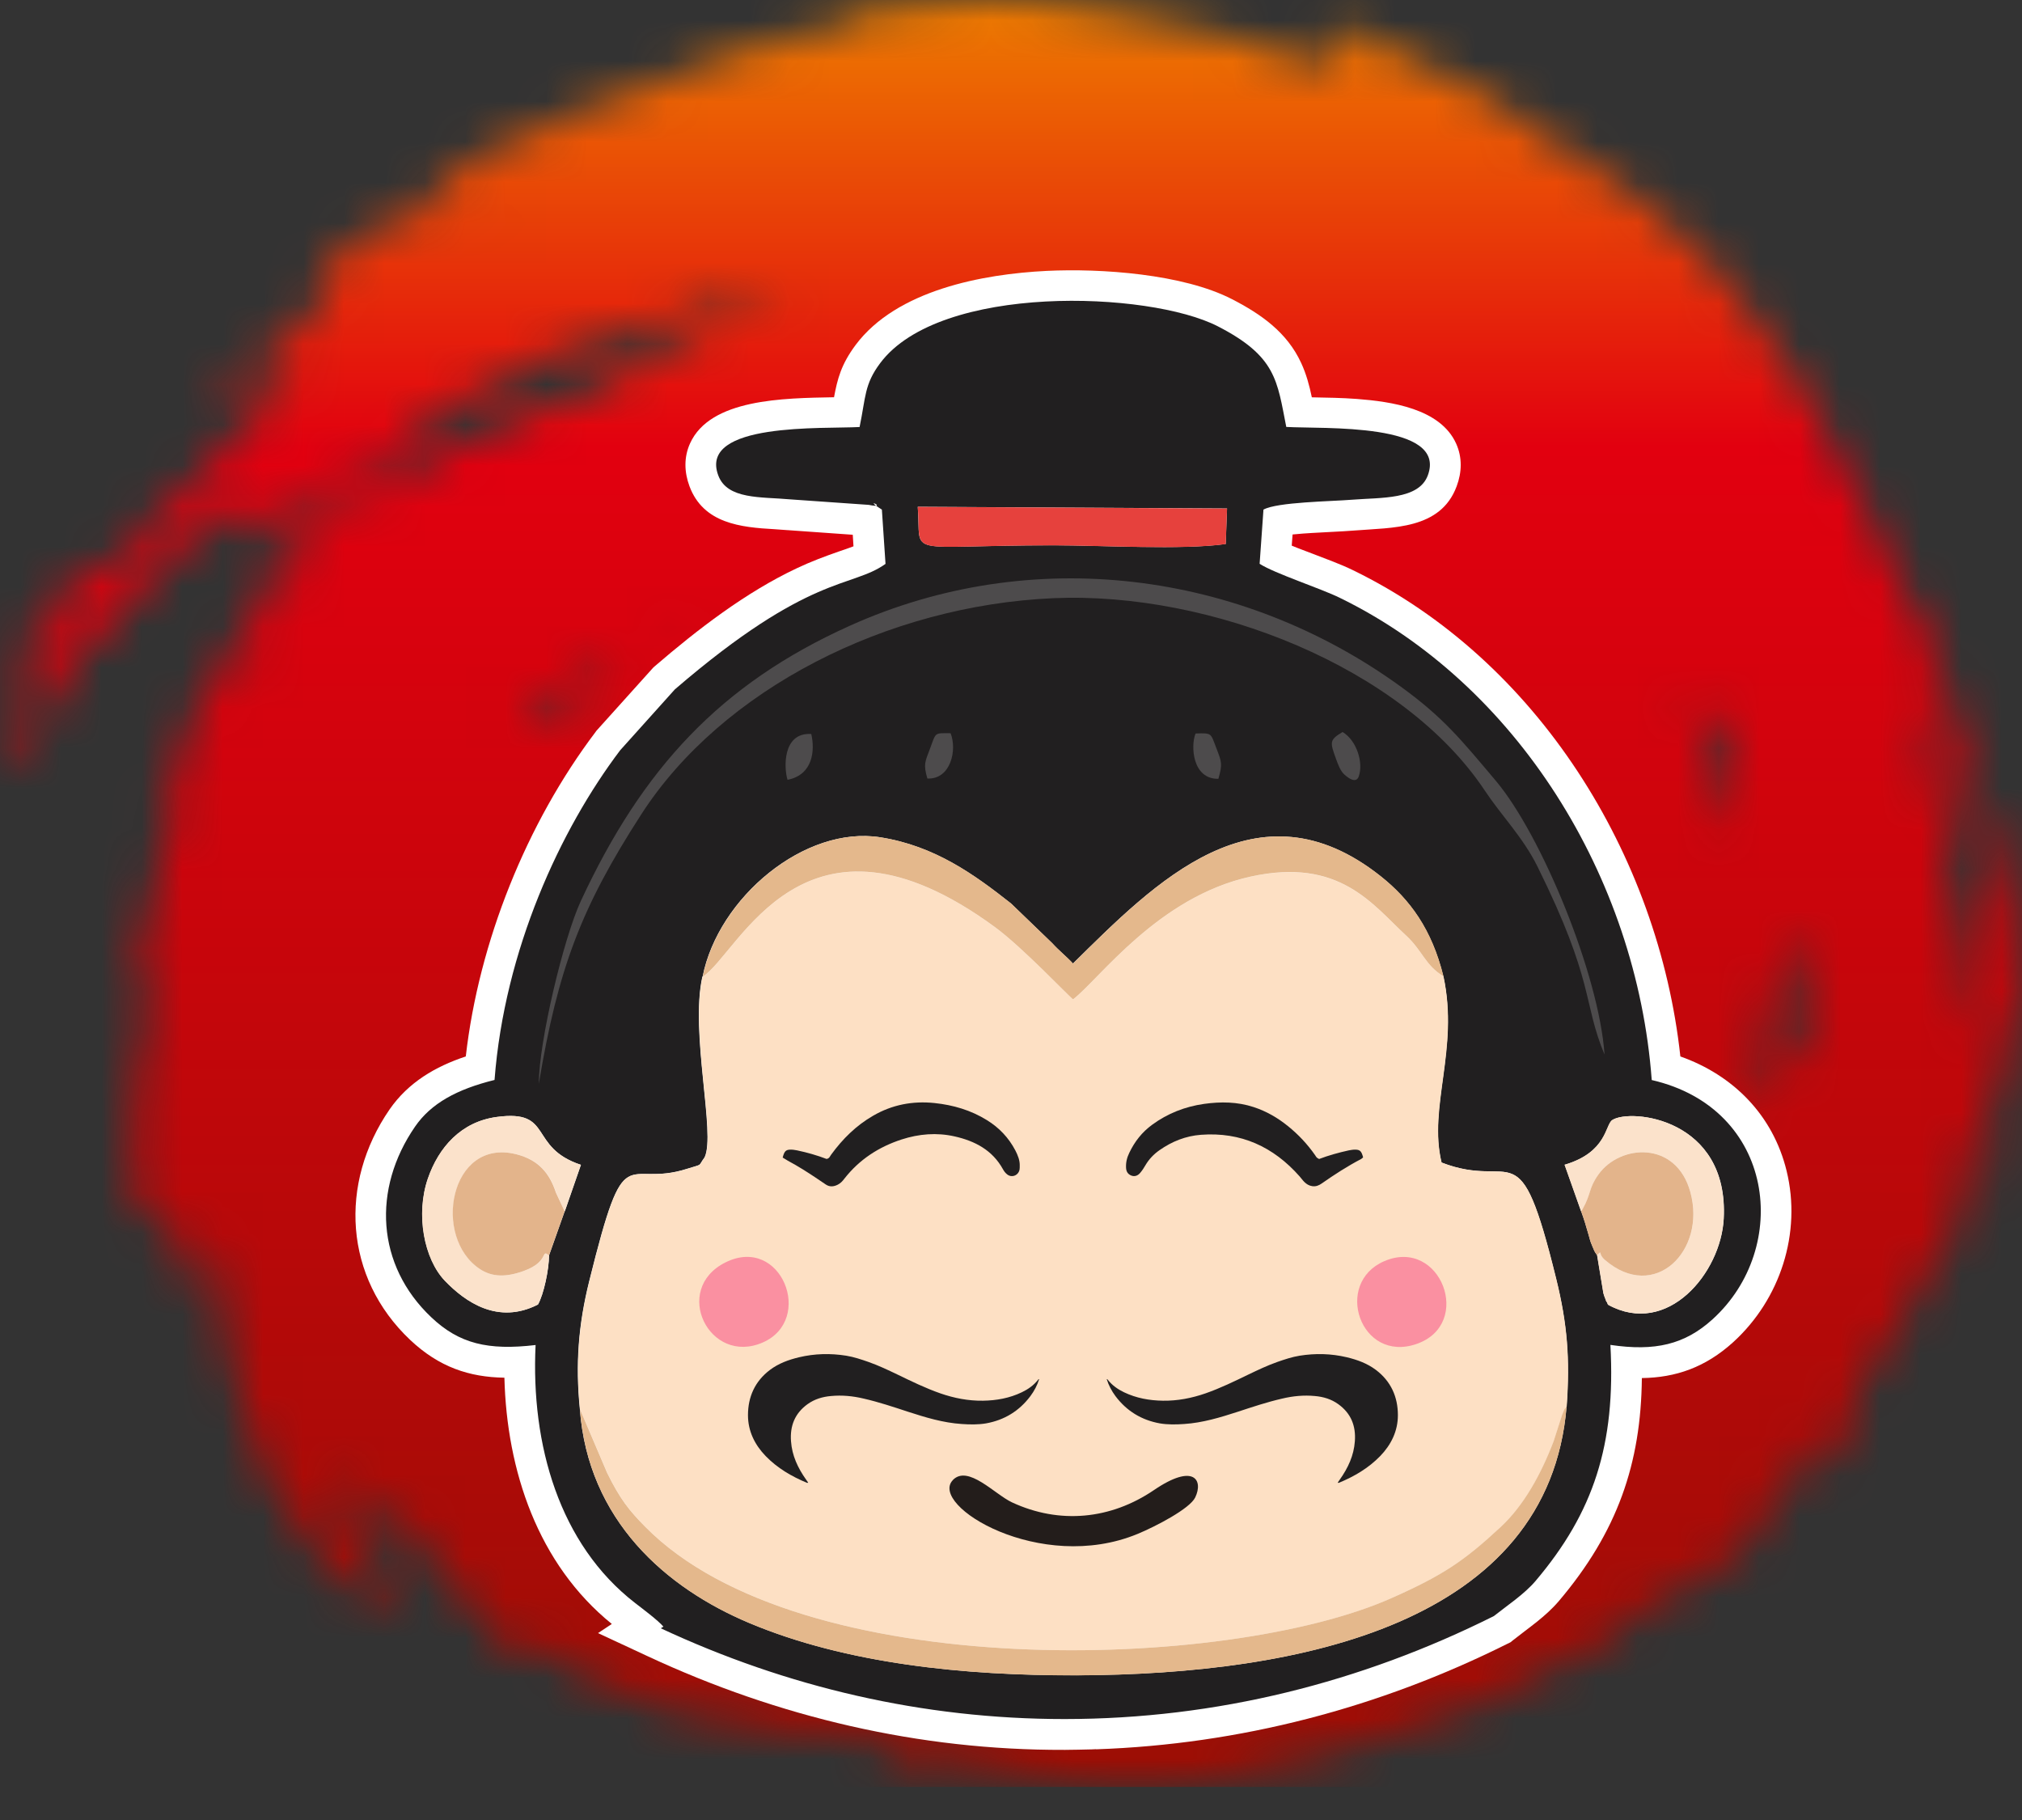 <svg width="50" height="45" viewBox="0 0 50 45" fill="none" xmlns="http://www.w3.org/2000/svg">
<rect x="0" y="0" width="50" height="45" fill="#333333" stroke="none"/>
<mask id="mask0_492_3581" style="mask-type:luminance" maskUnits="userSpaceOnUse" x="0" y="0" width="50" height="45">
<path d="M49.988 24.456C49.954 24.321 49.921 24.149 49.875 24.077C49.831 24.001 49.821 23.915 49.84 23.662C49.849 23.532 49.861 23.413 49.865 23.26C49.87 23.053 49.849 22.821 49.837 22.598C49.791 22.465 49.74 22.289 49.7 22.215L49.608 22.191C49.596 22.164 49.538 21.915 49.505 21.757C49.489 21.674 49.471 21.504 49.477 21.492L49.559 21.455L49.591 21.309L49.533 21.107L49.48 20.968C49.408 20.809 49.34 20.712 49.266 20.529C49.115 20.157 48.964 19.755 48.79 19.353C48.695 19.128 48.567 18.84 48.662 18.824C48.604 18.357 48.56 18.006 48.544 17.679C48.481 17.5 48.416 17.319 48.349 17.133C48.277 16.95 48.205 16.762 48.133 16.571C48.161 16.792 48.191 17.012 48.221 17.235C48.244 17.458 48.27 17.686 48.295 17.918C48.307 18.018 48.265 17.997 48.251 18.044C48.233 18.111 48.312 18.485 48.128 18.034L48.068 17.797C48.056 17.716 48.086 17.709 48.063 17.614C47.949 17.105 47.961 16.922 47.833 16.411C47.733 16.028 47.801 15.916 47.764 15.647L47.754 15.589C47.712 15.484 47.671 15.38 47.626 15.275C47.508 14.971 47.392 14.662 47.257 14.355C47.348 14.778 47.404 15.205 47.527 15.735L47.492 15.763C47.45 15.665 47.404 15.561 47.371 15.473C47.283 15.233 47.199 14.992 47.104 14.752C47.004 14.513 46.909 14.274 46.809 14.037L46.66 13.68L46.5 13.326C46.391 13.092 46.284 12.857 46.177 12.625C45.727 11.701 45.26 10.802 44.779 9.968C44.635 9.724 44.486 9.46 44.31 9.199C44.133 8.939 43.952 8.675 43.771 8.41C43.388 7.892 43.009 7.379 42.673 6.94C42.589 6.828 42.431 6.64 42.299 6.51C42.045 6.278 41.795 6.046 41.544 5.813C41.286 5.586 41.026 5.358 40.777 5.11L40.473 4.889C40.441 4.982 39.918 4.541 39.814 4.441C39.351 4.004 39.015 3.816 38.803 3.76C38.634 3.721 38.48 3.623 38.22 3.417C37.826 3.091 37.445 2.815 36.973 2.497C36.762 2.367 36.469 2.188 36.023 1.988C35.745 1.874 35.417 1.73 35.108 1.579C34.797 1.433 34.5 1.291 34.291 1.15C34.235 1.115 34.14 1.064 34.028 1.013C33.914 0.964 33.789 0.911 33.673 0.869C33.527 0.811 33.185 0.715 33.183 0.725C33.143 0.852 32.324 0.729 33.197 1.164C33.45 1.296 33.541 1.417 33.041 1.282C32.391 1.117 32.489 1.245 32.758 1.361C33.248 1.598 33.178 1.654 33.153 1.726C33.13 1.786 32.948 1.716 32.568 1.572C31.917 1.324 31.251 1.089 30.468 0.929C30.266 0.89 30.022 0.841 29.86 0.797C28.591 0.448 27.147 0.239 25.939 0.084C25.528 0.021 25.145 0.009 24.766 0C24.388 -0.002 24.016 0.026 23.624 0.063C23.482 0.081 23.252 0.091 23.092 0.093C22.764 0.095 22.465 0.13 22.17 0.179C21.875 0.223 21.582 0.267 21.273 0.307L21.185 0.335C21.545 0.4 20.611 0.588 20.6 0.688C20.593 0.732 20.553 0.769 20.221 0.776C20.028 0.783 19.817 0.764 19.497 0.862C19.362 0.906 19.413 0.945 19.397 0.985C19.385 1.008 19.401 1.027 19.513 1.017C19.654 1.017 19.682 1.041 19.689 1.062L19.62 1.078L19.501 1.108L19.42 1.066L19.513 1.017C19.304 1.059 19.118 1.087 19.113 1.078C19.092 1.029 18.881 1.062 18.63 1.134C18.509 1.168 18.505 1.231 18.428 1.25C18.238 1.298 18.038 1.324 17.834 1.37L17.62 1.466L17.629 1.575L17.455 1.686L17.344 1.658L17.216 1.635C17.116 1.675 16.986 1.721 16.923 1.756C16.835 1.805 16.823 1.837 16.726 1.888C16.547 1.981 16.366 2.086 15.999 2.139C15.908 2.151 15.553 2.292 15.462 2.311C15.07 2.385 14.817 2.497 14.568 2.655C14.383 2.769 14.164 2.873 13.897 2.931C13.451 3.033 13.344 3.235 12.963 3.358C12.668 3.461 12.373 3.572 12.076 3.681L11.979 3.767L11.828 3.89C10.999 4.195 11.27 4.183 11.212 4.285C11.147 4.394 10.95 4.58 10.866 4.705C10.803 4.803 10.708 4.891 10.325 5.091L10.121 5.226C10.137 5.293 9.94 5.497 10.448 5.242L10.49 5.223C10.588 5.151 10.646 5.128 10.643 5.13L10.541 5.219L10.469 5.244C10.334 5.407 10.053 5.569 9.953 5.581C9.812 5.597 9.877 5.477 9.816 5.439C9.786 5.421 9.696 5.435 9.587 5.467C9.524 5.484 9.319 5.558 9.28 5.648C9.245 5.72 9.194 5.785 8.943 5.927C8.853 5.978 8.804 5.964 8.753 5.967L8.72 5.936C8.648 5.957 8.544 5.999 8.455 6.036C8.379 6.111 8.242 6.224 8.235 6.25C8.212 6.364 8.446 6.306 8.128 6.615C7.94 6.791 7.691 7.063 7.787 7.04C7.963 7 8.188 6.903 7.833 7.23C8.442 6.905 8.047 7.295 7.982 7.451C7.94 7.553 7.877 7.634 7.747 7.739C7.615 7.845 7.413 7.973 7.099 8.187L7.148 8.229C7.461 8.034 7.371 8.15 7.164 8.333C6.946 8.524 6.672 8.733 6.433 8.946L6.467 8.786L6.451 8.77C6.363 8.821 6.265 8.881 6.17 8.937L6.005 9.125C5.959 9.199 5.943 9.251 5.915 9.313C5.817 9.388 5.678 9.443 5.627 9.557C5.525 9.775 5.473 9.954 5.439 10.119C5.432 10.147 5.603 10.026 5.694 9.975L5.838 9.808C5.987 9.638 6.124 9.441 6.291 9.309C6.591 9.065 6.447 9.264 6.493 9.271C6.572 9.285 6.516 9.415 6.809 9.237C6.567 9.527 6.69 9.506 6.92 9.418C7.111 9.346 6.988 9.578 7.199 9.483C7.436 9.374 7.178 9.613 7.097 9.687C6.93 9.84 6.7 10.012 6.519 10.156C6.233 10.382 6.047 10.528 5.894 10.667C5.745 10.811 5.629 10.944 5.476 11.139C5.336 11.311 5.197 11.471 5.051 11.633C4.902 11.794 4.737 11.947 4.551 12.114L4.375 12.312L4.331 12.442L4.189 12.528C4.087 12.569 3.999 12.607 3.894 12.648L3.773 12.737L3.72 12.855L3.829 12.964L3.743 13.101L3.674 13.159L3.627 13.148C3.539 13.173 3.664 12.911 3.392 13.203C3.286 13.322 3.546 13.194 3.276 13.568L3.32 13.614L3.348 13.779C3.286 13.798 3.225 13.814 3.156 13.84L3.033 13.907C2.814 14.172 2.661 14.351 2.872 14.007C3.149 13.552 2.961 13.68 2.728 13.861C2.231 14.492 2.227 14.523 2.038 14.548V14.553L2.022 14.548C1.95 14.616 1.971 14.574 1.978 14.567L2.097 14.441L2.059 14.509C2.217 14.337 2.313 14.235 2.398 14.137L2.415 13.993C2.136 14.216 2.115 14.088 2.032 14.044L1.95 14.156C1.908 14.258 1.876 14.351 1.841 14.446L1.692 14.513C1.637 14.555 1.544 14.655 1.474 14.732C1.442 14.813 1.381 14.934 1.384 14.969L1.463 15.045L1.411 15.201C1.344 15.275 1.24 15.4 1.212 15.412C1.068 15.463 0.801 15.751 0.775 15.61C0.603 15.881 0.369 16.225 0.564 16.079L0.691 15.939L0.722 16.002C0.659 16.083 0.599 16.158 0.538 16.246C0.471 16.348 0.378 16.499 0.35 16.569C0.318 16.643 0.322 16.708 0.355 16.669C0.622 16.35 0.638 16.457 0.564 16.731C0.506 16.943 0.626 16.84 0.831 16.566C0.912 16.455 1.021 16.299 1.109 16.186H1.156L1.086 16.339C0.907 16.641 0.9 16.685 0.924 16.699C0.959 16.717 1.325 16.204 1.109 16.629C0.882 17.122 0.898 16.794 0.682 17.196C0.715 17.212 0.789 17.168 0.768 17.263C0.722 17.465 1.228 16.68 0.979 17.189C0.701 17.765 0.701 17.456 0.459 17.86C0.403 17.953 0.348 17.904 0.285 17.939L0.169 18.048C0.167 18.092 0.178 18.118 0.16 18.188C0.129 18.287 0.092 18.417 0.053 18.541C-0.035 18.835 -0.033 18.914 0.218 18.427L0.283 18.38C0.25 18.715 0.466 18.559 0.543 18.671L0.629 18.58C0.636 18.529 0.633 18.492 0.654 18.422C0.673 18.352 0.717 18.253 0.752 18.164C0.812 18.095 0.877 18.009 0.928 17.957L1.065 17.853L1.07 17.723L1.054 17.63C1.105 17.579 1.147 17.551 1.205 17.477C1.339 17.31 1.474 17.217 1.62 16.88C1.727 16.652 2.062 16.134 1.855 16.271L1.785 16.223C1.785 16.197 1.841 16.072 1.89 15.99C2.006 15.816 2.027 15.795 2.018 15.881C1.98 16.241 2.071 16.172 2.612 15.554C2.738 15.405 2.956 15.215 2.977 15.175C3.239 14.725 3.316 14.787 3.495 14.592C3.599 14.476 3.701 14.39 3.797 14.276C4.003 14.014 4.201 13.826 4.375 13.661C4.551 13.496 4.716 13.357 4.893 13.217C5.113 13.043 5.35 12.825 5.606 12.616C6.135 12.168 6.133 12.168 5.871 12.586C5.792 12.713 5.71 12.846 5.68 12.929C5.62 13.099 5.518 13.32 5.919 12.999L5.912 12.895C6.003 12.82 6.128 12.706 6.179 12.678C6.314 12.607 6.472 12.521 6.166 12.871C6.205 12.962 6.563 12.672 6.688 12.667C6.728 12.665 6.688 12.739 6.653 12.809C6.646 12.822 6.493 12.966 6.412 13.039C5.998 13.408 5.998 13.412 6.047 13.485C6.08 13.531 6.175 13.489 6.382 13.326C6.509 13.224 6.642 13.12 6.779 12.997C7.111 12.702 6.637 13.217 6.869 13.032C7.143 12.818 7.406 12.632 7.654 12.465C8.256 12.072 9.055 11.429 9.693 11.092C9.738 11.064 9.97 10.953 10.26 10.695C10.42 10.546 10.646 10.382 10.887 10.224C11.008 10.145 11.131 10.066 11.256 9.994C11.382 9.924 11.505 9.861 11.621 9.806C11.83 9.703 12.041 9.601 12.271 9.49C12.499 9.378 12.736 9.239 13.01 9.083C13.177 8.986 13.414 8.886 13.586 8.821C13.83 8.737 14.069 8.654 14.308 8.57C14.547 8.496 14.787 8.424 15.026 8.349C15.249 8.277 15.479 8.224 15.704 8.161C15.929 8.096 16.157 8.041 16.391 7.985C16.473 7.966 16.675 7.894 16.693 7.88C16.877 7.746 17.012 7.743 17.209 7.697C17.383 7.66 17.618 7.576 17.829 7.525C18.029 7.474 18.31 7.413 18.405 7.369C18.654 7.265 18.877 7.195 19.139 7.144C19.246 7.125 19.355 7.105 19.466 7.086C19.246 7.2 19.032 7.309 18.83 7.397C18.456 7.56 17.938 7.838 17.476 8.094C16.747 8.5 16.017 8.916 15.293 9.269L15.119 9.434C15.14 9.534 14.787 9.68 14.559 9.762C14.371 9.834 14.129 9.899 14.088 9.878C14.032 9.852 13.899 9.889 13.753 9.94C13.581 10.003 13.358 10.098 13.221 10.138C13.219 10.182 13.374 10.17 12.905 10.377C12.699 10.463 12.466 10.56 12.316 10.626C12.067 10.721 11.828 10.814 11.591 10.906L11.233 11.046C11.117 11.102 11.001 11.157 10.885 11.211C10.664 11.318 10.45 11.39 10.441 11.527C10.441 11.589 10.36 11.675 10.216 11.784C10.077 11.896 9.877 12.044 9.619 12.207C9.512 12.274 9.391 12.351 9.338 12.37L9.261 12.339C10.142 11.608 9.905 11.589 10.183 11.28C10.293 11.162 10.209 11.118 10.016 11.206C9.417 11.499 8.602 12.137 7.935 12.758C7.854 12.829 7.77 12.906 7.691 12.99C7.615 13.078 7.54 13.166 7.461 13.257C7.308 13.438 7.155 13.626 6.997 13.805C6.839 13.977 6.723 14.17 6.586 14.355C6.451 14.543 6.303 14.734 6.107 14.924C6.098 14.929 5.994 15.124 5.957 15.208C5.857 15.433 6.047 15.126 6.117 15.05C6.349 14.822 6.667 14.492 6.76 14.458C6.825 14.434 6.886 14.402 6.976 14.328L7.136 14.177C7.201 14.116 7.28 14.04 7.373 13.947C7.494 13.823 7.673 13.675 7.708 13.67C7.749 13.668 7.689 13.782 7.636 13.877C7.559 14.016 7.438 14.111 7.338 14.186C7.185 14.295 7.002 14.492 6.93 14.516C6.758 14.578 6.649 14.922 6.565 14.952C6.326 15.031 5.954 15.633 5.803 15.923C5.641 16.223 5.453 16.355 5.36 16.648C5.327 16.764 4.976 17.307 4.809 17.67C4.633 18.016 4.672 17.82 4.623 17.848C4.442 18.257 4.398 18.441 4.463 18.466C4.507 18.485 4.519 18.585 4.521 18.698L4.396 19.044C4.321 18.986 4.085 19.651 4.006 19.75C3.98 19.776 3.899 19.999 3.843 20.131L3.915 20.185C3.957 20.141 4.038 19.955 4.094 19.86C4.375 19.395 4.391 19.699 4.159 20.535C4.129 20.64 4.105 20.742 4.082 20.84C4.064 20.94 4.045 21.042 4.02 21.146C3.978 21.32 3.873 21.576 3.855 21.683C3.792 22.024 3.755 22.312 3.69 22.57C3.632 22.828 3.548 23.053 3.481 23.276C3.423 23.464 3.365 23.669 3.309 23.892C3.253 24.112 3.197 24.368 3.163 24.614C3.214 24.6 3.265 24.681 3.314 24.553C3.42 24.268 3.541 24.275 3.685 23.671C3.746 23.408 3.725 23.683 3.736 23.759C3.75 23.864 3.817 23.75 3.762 24.126C3.715 24.398 3.715 24.762 3.678 24.925C3.536 25.547 3.46 26.121 3.367 26.713C3.351 26.869 3.302 27.001 3.311 27.108C3.346 27.519 3.332 27.74 3.311 27.914C3.297 28.088 3.272 28.216 3.274 28.437C3.274 28.69 3.274 28.924 3.274 29.152C3.286 29.382 3.295 29.607 3.307 29.844L3.355 30.113C3.386 30.204 3.43 30.313 3.444 30.295C3.499 30.206 3.595 30.218 3.597 29.939C3.611 28.992 3.973 30.35 4.189 30.462C4.201 30.469 4.263 30.692 4.303 30.808C4.354 30.963 4.391 31.096 4.417 31.212C4.449 31.328 4.475 31.43 4.493 31.53C4.533 31.727 4.561 31.904 4.628 32.134C4.656 32.087 4.714 32.108 4.707 31.985C4.688 31.367 4.823 31.184 4.856 30.592C4.86 30.494 4.914 30.531 4.956 30.541C5.023 30.559 5.06 30.752 5.192 31.175C5.276 31.423 5.336 31.635 5.383 31.818C5.427 32.002 5.457 32.157 5.483 32.287C5.52 32.513 5.555 32.731 5.59 32.944C5.606 33.054 5.622 33.16 5.641 33.265C5.664 33.37 5.682 33.472 5.706 33.574C5.757 33.818 5.813 34.071 5.871 34.324C5.936 34.577 6.017 34.826 6.091 35.079C6.231 35.59 6.435 36.068 6.588 36.526C6.646 36.721 6.816 37.032 7.236 37.527L7.383 37.729C7.378 37.831 7.65 38.142 7.856 38.419C8.116 38.781 8.479 38.929 8.671 39.22C8.692 39.248 8.922 39.434 9.164 39.594C9.408 39.747 9.652 39.891 9.663 39.879C9.705 39.838 9.884 39.879 9.744 39.728C9.419 39.378 9.633 39.422 9.51 39.22C9.387 39.013 9.47 38.941 9.245 38.623C9.055 38.354 8.978 38.172 8.864 37.949C8.832 37.88 8.795 37.806 8.776 37.75C8.662 37.38 8.555 37.034 8.467 36.674C8.446 36.577 8.502 36.57 8.606 36.635C8.713 36.698 8.881 36.823 9.071 37.011C9.227 37.16 9.394 37.355 9.547 37.504C9.809 37.766 9.582 37.634 9.633 37.729L9.693 37.806L9.882 38.04L10.021 38.093C10.114 38.012 10.188 37.91 10.279 37.826L10.416 37.882L10.469 38.005C10.474 38.096 10.469 38.179 10.467 38.263C10.46 38.377 10.639 38.611 10.855 38.869L11.02 39.067L11.194 39.248C11.307 39.366 11.41 39.48 11.482 39.575L11.839 39.873C11.807 39.984 11.951 40.17 12.192 40.409C12.281 40.497 12.139 40.479 12.181 40.548C12.206 40.588 12.387 40.709 12.497 40.792L12.652 40.813C12.826 40.822 13.056 40.839 13.035 40.734C13.026 40.688 13.402 40.832 13.602 40.95C13.832 41.096 14.032 41.201 14.252 41.329C14.441 41.431 14.615 41.554 14.842 41.633C15.112 41.73 15.342 41.826 15.558 41.916C15.778 42 15.983 42.079 16.201 42.162C16.289 42.195 16.396 42.237 16.512 42.276C16.628 42.309 16.754 42.344 16.872 42.378C17.116 42.443 17.348 42.497 17.49 42.513C17.764 42.534 17.985 42.566 18.184 42.606C18.379 42.648 18.554 42.685 18.73 42.722C19.03 42.782 19.366 42.852 19.694 42.873C20.021 42.899 20.337 42.917 20.593 42.903C20.883 42.887 21.16 42.885 21.431 42.889C21.568 42.954 21.729 43.019 21.903 43.075C22.093 43.136 22.267 43.194 22.439 43.252H22.427C21.626 43.286 21.457 43.333 21.747 43.438C21.838 43.47 21.97 43.486 21.78 43.528C21.684 43.549 21.633 43.6 21.673 43.602C21.926 43.614 22.281 43.635 22.467 43.614C22.894 43.561 23.096 43.533 23.094 43.619C23.192 43.612 23.375 43.595 23.377 43.595L23.431 43.54L23.563 43.572C23.772 43.614 24.002 43.654 24.262 43.688C24.571 43.735 24.996 43.802 25.187 43.86C25.512 43.96 25.962 44.007 26.441 44.062C26.915 44.095 27.421 44.136 27.846 44.151C28.159 44.164 28.489 44.171 28.833 44.139C29.177 44.109 29.546 44.076 29.927 44.007C30.175 43.962 30.433 43.923 30.675 43.876C30.912 43.828 31.146 43.776 31.383 43.728C31.613 43.681 31.866 43.621 32.112 43.565C32.361 43.507 32.607 43.456 32.867 43.382C33.905 43.122 34.929 42.78 35.974 42.395C36.128 42.337 36.283 42.276 36.439 42.216C36.592 42.153 36.743 42.084 36.897 42.018C37.138 41.909 37.47 41.775 37.596 41.686C37.904 41.482 38.183 41.338 38.434 41.212C38.687 41.087 38.924 40.994 39.163 40.913C39.226 40.894 39.298 40.867 39.382 40.822C39.635 40.688 39.971 40.52 40.139 40.404C40.515 40.126 39.851 40.523 39.978 40.393L39.73 40.486L39.737 40.416L40.088 40.191C40.318 40.075 40.508 39.986 40.773 39.761L41.044 39.573C41.291 39.441 41.551 39.308 41.792 39.171C42.034 39.032 42.266 38.902 42.471 38.795C42.663 38.7 42.742 38.628 42.951 38.435C43.395 38.031 43.441 37.866 43.706 37.557C43.95 37.274 44.071 37.104 44.082 37.051C44.092 36.997 43.989 37.067 43.755 37.23C43.441 37.446 43.434 37.415 43.66 37.125C43.78 36.976 43.908 36.818 44.052 36.663C44.196 36.502 44.359 36.345 44.519 36.161C44.816 35.831 45.023 35.608 45.025 35.718C45.03 35.88 45.048 36.022 45.051 36.184L44.972 36.373L44.842 36.428C44.756 36.37 44.688 36.294 44.603 36.236L44.449 36.379L44.387 36.465L44.445 36.528C44.472 36.654 44.619 36.66 44.612 36.825C44.837 36.568 45.048 36.287 45.271 36.015C45.49 35.741 45.699 35.448 45.915 35.163L45.84 35.097C45.84 34.972 45.847 34.821 45.847 34.689C45.847 34.633 45.766 34.656 45.843 34.528C45.973 34.308 46.184 34.001 46.368 33.711C46.484 33.527 46.611 33.351 46.735 33.151C46.858 32.952 46.988 32.74 47.129 32.506C47.373 32.115 47.638 31.521 47.919 31.08L48.096 30.689C48.091 30.564 48.109 30.429 48.314 29.956C48.62 29.196 48.841 28.344 49.064 27.573C49.194 27.169 49.292 26.762 49.387 26.384C49.452 26.123 49.501 26.121 49.452 26.493C49.371 27.136 49.436 27.38 49.222 28.146L49.178 28.397C49.166 28.697 49.052 29.045 48.883 29.424C48.776 29.672 48.625 30.025 48.548 30.225C48.477 30.432 48.393 30.678 48.323 30.882C48.249 31.084 48.193 31.251 48.191 31.309L48.172 31.405C48.4 30.954 48.588 30.504 48.776 30.081C48.864 29.869 48.946 29.654 49.027 29.449C49.108 29.245 49.187 29.047 49.252 28.85C49.31 28.515 49.382 28.19 49.426 27.833C49.459 27.605 49.496 27.359 49.533 27.106C49.561 26.848 49.589 26.586 49.617 26.323C49.656 25.926 49.679 25.566 49.721 25.301C49.761 25.034 49.789 24.853 49.84 24.806L49.972 24.79C49.972 24.79 49.991 24.653 50 24.57L49.986 24.444L49.988 24.456ZM1.565 15.607C1.428 15.814 1.3 16.011 1.295 15.921C1.295 15.89 1.388 15.712 1.486 15.531C1.607 15.41 1.69 15.329 1.771 15.245C1.702 15.366 1.641 15.482 1.562 15.607H1.565ZM8.874 6.691C8.806 6.782 8.678 6.905 8.579 7.012L8.449 7.06L8.511 6.893C8.59 6.831 8.669 6.77 8.748 6.707L8.874 6.689V6.691ZM8.769 6.255C8.723 6.271 8.674 6.287 8.572 6.331C8.655 6.257 8.737 6.185 8.843 6.106C8.887 6.073 8.983 6.027 9.052 5.985C8.957 6.073 8.862 6.164 8.767 6.255H8.769ZM10.253 5.542L10.453 5.365C10.604 5.298 10.674 5.268 10.741 5.237C10.606 5.333 10.471 5.43 10.341 5.53L10.251 5.542H10.253ZM12.009 5.312L11.839 5.379L11.805 5.326L11.853 5.212C11.937 5.198 12.023 5.184 12.051 5.179L12.085 5.256L12.009 5.312ZM12.253 3.879C12.134 3.934 11.962 4.025 11.909 4.041C11.746 4.09 11.63 4.109 11.505 4.134L11.605 4.064C11.846 3.981 12.09 3.897 12.339 3.821L12.255 3.876L12.253 3.879ZM12.743 3.607L12.606 3.635L12.729 3.509C12.917 3.433 12.994 3.405 13.075 3.375C12.961 3.449 12.852 3.528 12.743 3.607ZM6.066 16.692C5.963 16.838 5.847 16.975 5.799 17.003C5.775 17.017 5.871 16.78 5.95 16.638C6.077 16.392 6.268 16.153 6.43 15.911L6.523 15.823C6.577 15.858 6.256 16.418 6.066 16.694V16.692ZM42.182 17.474C42.31 17.823 42.484 18.018 42.591 18.169L42.7 18.306C42.761 18.515 42.793 18.687 42.812 18.831C42.854 19.237 42.861 19.627 42.872 19.992C42.877 20.234 42.877 20.487 42.875 20.738C42.824 20.563 42.777 20.38 42.742 20.196C42.656 19.734 42.48 19.551 42.375 19.263C42.306 19.086 42.241 18.917 42.176 18.752C42.138 18.661 42.101 18.573 42.064 18.485C42.073 18.062 42.169 17.862 42.164 17.442L42.185 17.47L42.182 17.474ZM41.497 17.356C41.509 17.361 41.588 17.537 41.634 17.63C41.688 17.732 41.725 17.823 41.758 17.904C41.553 17.535 41.309 17.207 41.042 16.887C41.198 17.045 41.398 17.317 41.497 17.354V17.356ZM19.406 23.283C19.353 23.197 19.434 23.072 19.654 22.951L19.775 22.9L19.836 22.939C19.731 23.053 19.687 23.132 19.668 23.197C19.585 23.223 19.501 23.255 19.413 23.292L19.408 23.281L19.406 23.283ZM20.95 22.728L20.992 22.693L20.985 22.811L21.099 22.837C20.969 22.874 20.844 22.907 20.723 22.937C20.795 22.867 20.869 22.793 20.95 22.728ZM21.204 22.8L21.262 22.744L21.315 22.774L21.206 22.807V22.8H21.204ZM21.705 22.266L21.622 22.37L21.587 22.347L21.622 22.273L21.705 22.266ZM21.025 23.887L21.09 23.896C21.057 24.005 21.115 24.04 21.208 24.07L21.343 24.21C21.238 24.228 21.127 24.256 21.022 24.279C20.93 24.3 20.82 24.323 20.734 24.335C20.653 24.347 20.593 24.342 20.593 24.298C20.59 24.226 20.793 24.049 21.025 23.887ZM29.616 25.417L29.641 25.313L29.743 25.285C29.813 25.306 29.85 25.352 29.862 25.422C29.885 25.538 29.899 25.647 29.901 25.768C29.913 26.049 29.913 26.316 29.864 26.576L29.901 26.73L29.913 26.753V26.897C29.913 26.957 30.015 26.873 29.985 26.953L30.122 26.894L30.222 26.757C30.238 26.674 30.305 26.607 30.338 26.527C30.37 26.446 30.428 26.365 30.447 26.272C30.466 26.191 30.484 26.112 30.505 26.03L30.521 25.954C30.573 25.791 30.619 25.624 30.661 25.457C30.682 25.366 30.77 25.299 30.858 25.322L30.951 25.375L30.921 25.485L30.925 25.503L30.935 25.566L30.981 25.534L31.193 25.229L31.241 25.199L31.225 25.257L31.128 25.441C31.035 25.608 31.083 25.782 31.028 25.938L31.035 26.014C30.967 26.098 30.923 26.186 30.884 26.277L30.8 26.374L30.784 26.442L30.833 26.411L31.025 26.256L31.109 26.263L31.079 26.379L31.055 26.467L31.03 26.611L31.023 26.699V26.76L30.997 26.813L31.023 26.841L31.067 26.901L31.032 26.934C30.96 26.964 30.842 26.955 30.749 26.966L30.672 26.955C30.668 26.939 30.619 26.95 30.51 26.969L30.431 26.983L30.368 26.987H30.294L30.24 26.99C30.319 26.997 30.236 26.994 30.189 26.99H30.136H30.152L30.243 26.999L30.275 27.004L30.261 27.011L30.201 27.004H30.147L30.182 27.008L30.25 27.036L30.203 27.05C30.115 27.024 30.138 27.066 30.075 27.059L30.092 27.106L30.11 27.122L29.976 27.155C29.887 27.145 29.904 27.201 29.811 27.18L29.688 27.208L29.667 27.157C29.62 27.129 29.609 27.073 29.692 27.008L29.722 26.948L29.683 26.922C29.551 26.966 29.4 26.957 29.293 27.066L29.133 27.11L28.968 27.15C28.919 27.208 28.847 27.229 28.773 27.252L28.719 27.224L28.738 27.05L28.728 27.006C28.789 26.885 28.81 26.769 28.891 26.637C28.949 26.551 28.935 26.497 28.863 26.456L28.854 26.414L28.777 26.288H28.761L28.675 26.319L28.67 26.265C28.64 26.172 28.652 26.058 28.575 25.986L28.591 25.928L28.647 25.861L28.756 25.891C28.835 25.984 28.896 26.093 28.956 26.193L28.991 26.279C29.088 26.279 29.079 26.402 29.107 26.456C29.14 26.518 29.158 26.597 29.177 26.669L29.198 26.678L29.223 26.634C29.235 26.562 29.26 26.476 29.249 26.418C29.212 26.214 29.36 26.135 29.418 25.996L29.46 25.984C29.539 25.965 29.53 26.072 29.572 26.102L29.599 25.984C29.59 25.801 29.634 25.605 29.609 25.417H29.616ZM32.974 22.352C32.888 22.328 32.788 22.314 32.718 22.268L32.656 22.103C32.628 22.024 32.57 21.959 32.481 21.876L32.337 21.738C32.361 21.65 32.414 21.583 32.379 21.437C32.337 21.295 32.342 21.179 32.324 21.046L32.319 21.03L32.398 21.16L32.465 21.077L32.502 20.998L32.519 20.974V20.986L32.56 21.005L32.556 20.965L32.649 21L32.811 21.081C32.937 21.146 32.976 21.218 32.958 21.279C32.925 21.409 32.879 21.534 32.839 21.664L32.853 21.753C33.011 21.922 33.016 22.075 33.132 22.245C33.236 22.405 33.176 22.417 32.969 22.352H32.974ZM32.997 21.067L32.92 21.088L32.858 20.97L32.983 20.977L32.997 21.067ZM32.825 20.566C32.684 20.561 32.535 20.552 32.389 20.543L32.282 20.531C32.273 20.433 32.259 20.34 32.242 20.241C32.219 20.117 32.412 20.117 32.651 20.285C32.744 20.354 32.86 20.438 32.93 20.529L32.948 20.552L32.825 20.563V20.566ZM33.501 20.765L33.417 20.689L33.35 20.7L33.408 20.652L33.501 20.677V20.768V20.765ZM23.131 30.692L22.997 30.636L23.136 30.566L23.287 30.492L23.212 30.55L23.217 30.617L23.129 30.692H23.131ZM22.834 30.55L22.718 30.497L22.616 30.52C22.623 30.443 22.581 30.413 22.514 30.387C22.432 30.348 22.372 30.257 22.369 30.155L22.351 30.083L22.321 30.03L22.256 29.939C22.237 29.846 22.221 29.77 22.228 29.668L22.207 29.642V29.637L22.279 29.579L22.386 29.486L22.43 29.442L22.518 29.426V29.456L22.437 29.521C22.349 29.561 22.481 29.542 22.439 29.561C22.325 29.614 22.372 29.649 22.416 29.658C22.462 29.668 22.374 29.714 22.446 29.712L22.483 29.786L22.407 29.83H22.541L22.678 29.802L22.702 29.821C22.611 29.849 22.674 29.884 22.62 29.909L22.602 29.948L22.683 29.923L22.736 29.877C22.834 29.802 22.952 29.784 23.013 29.832L23.069 29.863L23.062 29.909C23.14 29.937 23.113 29.986 23.05 30.041L22.978 30.116L22.927 30.19L23.064 30.139C23.143 30.088 23.252 30.053 23.299 29.986L23.359 29.972L23.436 29.976V30.041C23.37 30.118 23.294 30.19 23.217 30.264L23.15 30.318L23.034 30.466L22.924 30.587L22.832 30.543L22.834 30.55ZM29.63 27.995L29.637 27.986C29.753 28.1 29.739 28.195 29.592 28.265L29.474 28.299C29.506 28.2 29.548 28.1 29.63 27.995ZM28.498 26.328L28.466 26.307L28.491 26.237L28.394 26.263L28.343 26.291L28.273 26.33L28.262 26.319L28.313 26.293H28.343L28.355 26.251L28.387 26.198L28.317 26.205L28.324 26.158C28.41 26.116 28.468 26.158 28.519 26.233L28.587 26.319L28.498 26.33V26.328ZM23.315 30.487H23.299C23.394 30.471 23.487 30.487 23.582 30.464L23.612 30.485L23.566 30.615L23.682 30.566C23.833 30.464 24.018 30.387 24.172 30.288L24.274 30.25L24.344 30.283L24.283 30.401C24.197 30.466 24.111 30.534 24.021 30.603C23.847 30.733 23.679 30.868 23.503 30.998C23.454 30.936 23.405 30.878 23.329 30.838L23.296 30.745L23.336 30.601C23.357 30.564 23.41 30.531 23.319 30.487H23.315ZM23.017 27.238L23.041 27.368L23.003 27.519L22.978 27.584L22.82 27.777L22.674 27.953V27.984L22.683 28.028L22.664 28.09L22.655 28.144L22.692 28.197L22.611 28.365L22.59 28.392V28.367L22.585 28.288L22.578 28.139C22.578 28.07 22.558 28.012 22.551 27.958L22.595 27.879C22.606 27.814 22.572 27.74 22.502 27.728L22.434 27.761L22.427 27.828C22.442 27.953 22.374 28.074 22.462 28.267L22.467 28.344L22.425 28.432L22.469 28.451L22.516 28.49L22.541 28.539L22.551 28.569L22.572 28.722H22.585L22.609 28.841L22.553 28.924L22.609 28.906V28.992L22.451 29.147C22.425 29.173 22.374 29.208 22.481 29.175C22.578 29.147 22.602 29.168 22.56 29.226L22.525 29.261L22.458 29.287C22.402 29.224 22.256 29.287 22.151 29.291L22.112 29.3C22.088 29.217 22.065 29.133 22.051 29.043C22.047 29.006 22 28.98 22.023 28.903L22.075 28.72L22.084 28.553L22.058 28.427C22.049 28.397 22.03 28.378 22.009 28.302C21.968 28.165 21.989 28.135 22.095 28.114L22.112 27.979L22.14 27.875C22.198 27.758 22.058 27.793 22.091 27.691C22.105 27.631 22.091 27.554 22.079 27.48C22.075 27.382 22.105 27.238 22.067 27.185L22.061 27.017L22.109 26.848C22.105 26.711 22.223 26.599 22.353 26.504L22.474 26.393L22.502 26.416L22.697 26.421C22.848 26.442 22.99 26.377 23.138 26.414L23.236 26.374C23.268 26.305 23.359 26.253 23.463 26.277C23.556 26.298 23.637 26.302 23.721 26.247H23.83C23.925 26.272 24.023 26.305 24.118 26.339L24.072 26.344C24 26.363 23.919 26.377 23.874 26.442L23.946 26.416L23.923 26.458L23.802 26.497C23.719 26.53 23.682 26.59 23.612 26.627L23.538 26.648V26.618C23.552 26.562 23.549 26.562 23.473 26.595L23.366 26.674L23.333 26.734L23.252 26.774L23.161 26.897C23.078 26.997 23.087 27.08 23.003 27.178L23.008 27.236L23.017 27.238ZM22.95 29.547V29.5L22.945 29.451L23.034 29.493L22.976 29.544H22.95V29.547ZM24.652 31.098L24.615 31.151C24.518 31.193 24.436 31.244 24.36 31.302L24.241 31.354L24.197 31.407L24.253 31.398C24.332 31.381 24.413 31.367 24.492 31.333L24.555 31.361L24.488 31.453L24.441 31.532L24.399 31.66L24.295 31.609C24.193 31.567 24.088 31.542 24.021 31.491L23.891 31.323L23.826 31.254L24.012 31.142C24.07 31.093 24.146 31.049 24.216 31.003L24.281 30.961L24.727 30.708C24.806 30.664 24.913 30.652 24.95 30.685L24.968 30.738L24.871 30.794L24.859 30.805L24.824 30.845L24.88 30.836L25.231 30.706L25.284 30.699L25.233 30.729L25.043 30.815C24.869 30.891 24.79 31.01 24.652 31.103V31.098ZM28.143 26.179L28.229 26.142L28.264 26.154L28.178 26.184L28.127 26.188L28.143 26.179ZM26.422 20.018V20.038C26.429 20.101 26.39 20.106 26.304 20.092C26.157 20.064 26.009 20.038 25.846 20.069L25.718 20.078C25.503 20.034 25.27 20.015 25.045 19.976C25.087 19.943 25.022 19.904 25.212 19.881C25.349 19.864 25.533 19.829 25.619 19.846C25.781 19.869 25.937 19.899 26.088 19.934C26.204 19.959 26.311 19.99 26.424 20.02L26.422 20.018ZM23.563 20.721L23.533 20.67L23.547 20.638L23.521 20.642L23.542 20.633L23.549 20.638L23.607 20.703L23.568 20.721H23.563ZM21.886 27.707L21.938 27.74L21.956 27.793C21.956 27.847 22.028 27.858 21.968 27.944L21.914 28.067L21.852 28.09L21.768 28.053L21.731 27.933C21.773 27.84 21.833 27.77 21.886 27.705V27.707ZM29.885 19.669C29.767 19.62 29.646 19.562 29.537 19.507C29.409 19.439 29.26 19.388 29.112 19.335C28.968 19.284 28.826 19.233 28.705 19.163L28.647 19.14C28.684 19.102 28.793 19.119 29.009 19.156C29.123 19.179 29.218 19.205 29.302 19.235L29.337 19.265L29.355 19.251H29.36C29.455 19.291 29.53 19.335 29.59 19.379C29.732 19.481 29.855 19.59 29.969 19.702L29.885 19.667V19.669ZM21.459 22.064C21.478 22.126 21.466 22.205 21.601 22.177H21.612L21.649 22.152L21.631 22.189H21.61L21.524 22.289H21.496L21.482 22.282L21.385 22.117L21.375 22.11L21.459 22.061V22.064ZM21.148 22.387L21.125 22.391L21.076 22.382L21.136 22.305L21.197 22.284L21.148 22.389V22.387ZM21.601 21.386C21.489 21.453 21.361 21.511 21.238 21.571L21.176 21.578C21.141 21.525 21.385 21.33 21.538 21.276C21.622 21.248 21.712 21.244 21.745 21.258L21.601 21.386ZM21.197 22.159L21.132 22.198L21.078 22.18L21.136 22.145L21.197 22.159ZM20.927 22.261L20.971 22.37C20.911 22.363 20.832 22.377 20.704 22.454L20.53 22.505L20.544 22.387C20.574 22.317 20.639 22.303 20.695 22.291C20.776 22.277 20.885 22.245 20.93 22.261H20.927ZM16.993 15.758C17.1 15.723 17.2 15.686 17.299 15.649C17.146 15.751 16.967 15.865 16.786 15.976L16.763 15.935L16.8 15.825L16.807 15.821L16.993 15.758ZM15.058 16.446L15.335 16.325L15.395 16.299C15.17 16.511 14.933 16.715 14.708 16.929C14.211 17.391 13.758 17.751 13.581 17.811L13.43 17.883C13.465 17.793 13.386 17.802 13.286 17.862C13.017 18.02 12.982 17.951 12.929 17.897C12.884 17.853 12.966 17.774 13.159 17.63C13.24 17.57 13.321 17.507 13.405 17.444C13.491 17.389 13.581 17.333 13.669 17.275C13.755 17.214 13.844 17.154 13.932 17.089L14.067 16.989L14.211 16.894C14.31 16.824 14.429 16.741 14.517 16.696C14.605 16.655 14.687 16.604 14.78 16.566C14.873 16.527 14.965 16.49 15.058 16.448V16.446ZM42.41 17.523C42.357 17.449 42.301 17.372 42.241 17.291H42.255C42.296 17.298 42.34 17.37 42.41 17.523ZM44.245 26.102C44.126 26.37 43.983 26.658 43.864 26.82L43.706 27.178C43.643 27.178 43.574 27.222 43.495 27.301C43.523 27.099 43.555 26.908 43.585 26.723L43.664 26.618L43.657 26.469L43.62 26.511C43.694 26.058 43.76 25.619 43.762 25.081C43.762 24.96 43.79 24.76 43.808 24.695C43.85 24.551 43.892 24.428 43.938 24.37C43.975 24.319 44.041 24.398 44.003 23.961C44.117 23.761 44.231 23.557 44.322 23.343C44.356 23.264 44.407 23.281 44.459 23.378C44.484 23.427 44.512 23.494 44.535 23.58C44.554 23.666 44.57 23.771 44.582 23.889C44.603 24.077 44.614 24.307 44.596 24.495C44.57 24.82 44.517 24.595 44.48 24.683L44.463 24.767C44.447 24.853 44.428 24.937 44.405 25.02L44.449 25.143C44.572 25.164 44.698 25.162 44.821 25.183L44.863 25.315L44.795 25.424C44.721 25.475 44.647 25.515 44.575 25.552C44.477 25.603 44.356 25.842 44.245 26.107V26.102ZM49.057 22.289C48.946 22.454 48.822 22.561 48.709 22.709C48.688 22.737 48.662 22.814 48.667 22.953C48.688 23.892 48.551 24.279 48.442 25.069C48.384 25.403 48.337 25.534 48.314 25.475C48.288 25.417 48.295 25.176 48.27 24.748C48.261 24.567 48.249 24.375 48.24 24.184C48.221 23.994 48.205 23.805 48.195 23.627C48.191 23.513 48.205 23.411 48.221 23.313C48.237 23.213 48.251 23.118 48.261 23.018C48.281 22.737 48.281 22.38 48.209 21.89C48.186 21.72 48.163 21.546 48.142 21.374C48.119 21.228 48.096 21.079 48.075 20.937C48.031 20.649 47.993 20.373 47.968 20.131C47.917 19.72 47.831 19.27 47.745 18.81C47.645 18.35 47.531 17.879 47.424 17.423C47.341 17.11 47.38 17.07 47.501 17.375C47.636 17.737 47.752 18.02 47.87 18.273C47.989 18.524 48.098 18.745 48.2 18.977C48.251 19.089 48.312 19.274 48.386 19.479C48.416 19.646 48.451 19.813 48.465 19.932C48.479 20.092 48.479 20.22 48.483 20.357L48.604 20.405L48.688 20.384C48.73 20.347 48.778 20.477 48.848 20.777C48.871 20.872 48.895 20.965 48.918 21.06L48.953 21.202L48.987 21.374C49.103 21.945 49.111 22.222 49.055 22.296L49.057 22.289ZM49.208 21.966C49.169 21.88 49.138 21.813 49.108 21.745C49.101 21.581 49.076 21.339 49.094 21.283C49.103 21.256 49.187 21.564 49.238 21.725C49.229 21.804 49.217 21.883 49.208 21.964V21.966Z" fill="white"/>
</mask>
<g mask="url(#mask0_492_3581)">
<path d="M50.003 0H-0.037V44.183H50.003V0Z" fill="url(#paint0_linear_492_3581)"/>
</g>
<path fill-rule="evenodd" clip-rule="evenodd" d="M27.104 43.249L26.997 43.254C26.779 43.261 26.563 43.263 26.345 43.266H26.326H26.314C22.733 43.277 19.256 42.46 16.019 40.952L14.788 40.379L15.129 40.153C13.299 38.672 12.531 36.361 12.473 34.064C11.604 34.05 10.858 33.804 10.143 33.13C8.506 31.584 8.376 29.259 9.632 27.433C10.097 26.76 10.77 26.369 11.518 26.121C11.841 23.29 13.023 20.35 14.728 18.097L14.746 18.071L16.154 16.506L16.191 16.473C17.247 15.565 18.444 14.641 19.712 14.046C20.051 13.886 20.392 13.758 20.745 13.635C20.861 13.596 20.984 13.554 21.105 13.508L21.087 13.222L19.479 13.108H19.472C19.368 13.099 19.261 13.092 19.157 13.085C18.314 13.039 17.394 12.943 17.05 12.024C16.92 11.675 16.908 11.306 17.064 10.962C17.563 9.861 19.368 9.845 20.624 9.822C20.708 9.371 20.799 9.011 21.159 8.528C22.171 7.174 24.299 6.775 25.885 6.698C27.227 6.633 29.25 6.772 30.465 7.397C31.187 7.769 31.828 8.219 32.176 8.976C32.302 9.248 32.379 9.534 32.439 9.824C32.808 9.831 33.18 9.836 33.554 9.864C34.394 9.929 35.616 10.098 36.008 10.969C36.162 11.311 36.15 11.678 36.02 12.024C35.621 13.099 34.429 13.041 33.493 13.117C33.145 13.145 32.789 13.155 32.441 13.178C32.33 13.185 32.142 13.196 31.963 13.215L31.942 13.491C32.121 13.566 32.311 13.633 32.448 13.687C32.78 13.816 33.136 13.942 33.456 14.098C38.017 16.316 41.011 21.142 41.552 26.121C42.848 26.579 43.84 27.561 44.179 28.95C44.555 30.485 44.023 32.125 42.86 33.184C42.17 33.811 41.434 34.062 40.6 34.073C40.579 36.187 39.996 37.877 38.547 39.587C38.212 39.979 37.811 40.239 37.414 40.555L37.351 40.606L37.279 40.641C34.092 42.234 30.657 43.129 27.106 43.252" fill="white"/>
<path fill-rule="evenodd" clip-rule="evenodd" d="M30.309 13.45C29.246 13.601 27.22 13.482 26.055 13.482C22.262 13.482 22.794 13.807 22.694 12.53L30.342 12.572L30.309 13.447V13.45ZM17.373 24.149C17.761 22.189 19.902 20.405 21.77 20.703C23.114 20.916 24.09 21.622 24.998 22.338L26.015 23.318C26.192 23.513 26.366 23.645 26.531 23.824C28.549 21.836 31.073 19.23 34.141 21.667C34.861 22.24 35.403 22.977 35.691 24.14C36.078 25.947 35.31 27.364 35.644 28.743C37.462 29.449 37.548 27.842 38.477 31.611C38.756 32.738 38.821 33.593 38.738 34.772C38.294 40.137 32.167 41.403 26.626 41.422C23.837 41.431 20.929 41.136 18.532 40.13C16.465 39.262 14.544 37.592 14.338 34.837C14.226 33.723 14.303 32.749 14.568 31.683C15.478 28.009 15.427 29.401 16.997 28.896C17.399 28.769 17.245 28.855 17.422 28.616C17.703 28.035 17.057 25.524 17.368 24.147L17.373 24.149ZM13.964 29.949L13.578 31.038C13.576 31.386 13.448 31.999 13.304 32.255C12.315 32.759 11.507 32.192 11.002 31.667C10.485 31.126 10.278 30.023 10.582 29.14C10.847 28.372 11.4 27.735 12.287 27.617C13.701 27.426 13.051 28.365 14.366 28.801L13.968 29.949H13.964ZM39.492 31.033C39.441 30.954 39.451 30.991 39.379 30.817C39.311 30.659 39.328 30.68 39.281 30.522C39.218 30.308 39.179 30.165 39.1 29.951L38.691 28.799C39.745 28.488 39.694 27.807 39.871 27.693C40.322 27.401 42.755 27.649 42.625 30.134C42.556 31.468 41.239 33.07 39.764 32.259C39.75 32.239 39.736 32.176 39.732 32.19C39.727 32.204 39.706 32.136 39.701 32.12C39.694 32.104 39.681 32.069 39.673 32.048C39.667 32.027 39.657 31.997 39.65 31.974L39.495 31.033H39.492ZM26.335 42.504H26.319C22.812 42.504 19.452 41.712 16.34 40.26L16.405 40.219C16.27 40.061 15.877 39.768 15.703 39.633C13.831 38.184 13.125 35.722 13.244 33.256C12.069 33.395 11.355 33.223 10.668 32.573C9.3 31.282 9.203 29.396 10.262 27.858C10.659 27.28 11.3 26.932 12.229 26.702C12.475 23.487 13.859 20.501 15.336 18.55L16.688 17.045C20.032 14.167 21.052 14.548 21.897 13.942L21.807 12.6C21.282 12.268 22.006 12.588 21.482 12.483L19.54 12.347C18.82 12.281 17.984 12.356 17.761 11.754C17.269 10.433 20.371 10.609 21.256 10.558C21.41 9.82 21.37 9.506 21.765 8.979C23.24 7.005 28.412 7.193 30.114 8.068C31.561 8.812 31.58 9.411 31.807 10.556C32.708 10.609 35.795 10.44 35.307 11.754C35.082 12.36 34.153 12.298 33.428 12.356C32.92 12.398 31.584 12.412 31.243 12.6L31.148 13.94C31.519 14.179 32.65 14.546 33.124 14.778C37.493 16.903 40.472 21.676 40.844 26.704C43.903 27.408 44.295 30.852 42.349 32.619C41.659 33.246 40.921 33.416 39.822 33.253C39.957 35.715 39.406 37.397 37.969 39.092C37.688 39.422 37.251 39.71 36.94 39.958C33.656 41.6 30.079 42.502 26.338 42.504H26.335Z" fill="#211F20"/>
<path fill-rule="evenodd" clip-rule="evenodd" d="M17.373 24.149C17.06 25.529 17.708 28.037 17.427 28.618C17.25 28.857 17.406 28.769 17.002 28.899C15.429 29.4 15.483 28.009 14.572 31.686C14.308 32.752 14.231 33.725 14.342 34.84L15.016 36.417C15.332 37.06 15.557 37.343 15.961 37.754C19.8 41.647 30.361 41.312 34.404 39.517C35.672 38.953 36.197 38.604 37.108 37.759C37.69 37.218 38.115 36.435 38.422 35.632L38.629 34.988C38.712 34.793 38.659 34.888 38.742 34.775C38.826 33.595 38.759 32.74 38.482 31.614C37.553 27.844 37.467 29.451 35.649 28.745C35.315 27.366 36.083 25.949 35.695 24.142C35.245 23.868 35.178 23.511 34.773 23.137C33.947 22.375 33.129 21.193 30.927 21.676C28.637 22.177 27.188 24.21 26.535 24.711C26.433 24.639 25.288 23.427 24.603 22.925C19.87 19.451 18.274 23.587 17.376 24.152" fill="#FDE0C4"/>
<path fill-rule="evenodd" clip-rule="evenodd" d="M14.34 34.84C14.544 37.594 16.467 39.266 18.534 40.133C20.931 41.138 23.839 41.433 26.628 41.424C32.167 41.405 38.294 40.137 38.74 34.775C38.656 34.889 38.707 34.793 38.626 34.988L38.419 35.632C38.113 36.435 37.688 37.218 37.105 37.759C36.197 38.602 35.672 38.953 34.401 39.517C30.358 41.312 19.798 41.647 15.959 37.754C15.555 37.346 15.329 37.06 15.013 36.417L14.34 34.84Z" fill="#E4B88C"/>
<path fill-rule="evenodd" clip-rule="evenodd" d="M17.375 24.149C18.274 23.587 19.867 19.449 24.603 22.923C25.288 23.425 26.43 24.637 26.535 24.709C27.188 24.207 28.637 22.175 30.927 21.674C33.128 21.19 33.944 22.37 34.773 23.134C35.177 23.508 35.244 23.868 35.695 24.14C35.409 22.976 34.868 22.24 34.146 21.666C31.078 19.23 28.553 21.834 26.535 23.824C26.37 23.645 26.196 23.513 26.019 23.318L25.002 22.338C24.094 21.622 23.119 20.916 21.774 20.703C19.907 20.405 17.767 22.191 17.377 24.149" fill="#E4B88C"/>
<path fill-rule="evenodd" clip-rule="evenodd" d="M13.324 26.795C13.803 23.929 14.374 22.435 15.86 20.131C17.851 17.047 21.929 14.969 26.054 14.79C29.921 14.623 34.689 16.487 36.725 19.56C37.13 20.169 37.661 20.705 38.014 21.416C39.443 24.298 39.132 24.769 39.677 26.075C39.543 24.112 38.124 20.652 36.986 19.302C36.133 18.292 35.697 17.744 34.638 16.977C30.669 14.1 25.494 13.452 21.012 15.473C17.814 16.912 15.884 19.005 14.365 22.273C13.937 23.19 13.324 25.763 13.324 26.792" fill="#4D4B4C"/>
<path fill-rule="evenodd" clip-rule="evenodd" d="M13.578 31.038C13.371 30.873 13.596 31.186 12.964 31.421C12.525 31.581 12.179 31.581 11.875 31.381C10.681 30.603 11.123 28.125 12.769 28.539C13.327 28.678 13.594 29.01 13.752 29.491L13.965 29.948L14.363 28.801C13.048 28.365 13.701 27.426 12.284 27.617C11.397 27.735 10.844 28.372 10.579 29.14C10.275 30.023 10.482 31.126 10.999 31.667C11.504 32.192 12.312 32.761 13.301 32.255C13.447 31.999 13.573 31.386 13.575 31.038" fill="#FBE2CB"/>
<path fill-rule="evenodd" clip-rule="evenodd" d="M39.099 29.951C39.115 29.932 39.133 29.902 39.14 29.886C39.356 29.498 39.282 29.387 39.528 29.038C40.065 28.286 41.451 28.195 41.802 29.482C42.194 30.929 40.915 32.206 39.688 31.154C39.498 30.991 39.644 30.901 39.491 31.033L39.647 31.974C39.654 31.997 39.663 32.027 39.67 32.048C39.677 32.069 39.691 32.104 39.698 32.12C39.705 32.136 39.726 32.204 39.728 32.19C39.733 32.176 39.749 32.236 39.761 32.259C41.235 33.07 42.552 31.468 42.622 30.134C42.752 27.647 40.318 27.401 39.867 27.693C39.688 27.81 39.74 28.49 38.688 28.799L39.096 29.951H39.099Z" fill="#FBE2CB"/>
<path fill-rule="evenodd" clip-rule="evenodd" d="M30.311 13.45L30.343 12.574L22.695 12.532C22.795 13.81 22.263 13.484 26.056 13.484C27.222 13.484 29.247 13.603 30.311 13.452" fill="#E6413D"/>
<path fill-rule="evenodd" clip-rule="evenodd" d="M39.098 29.951C39.177 30.165 39.216 30.308 39.279 30.522C39.325 30.68 39.311 30.657 39.376 30.817C39.448 30.994 39.439 30.954 39.49 31.033C39.643 30.901 39.497 30.989 39.688 31.154C40.914 32.206 42.194 30.929 41.801 29.482C41.453 28.195 40.064 28.288 39.527 29.038C39.279 29.387 39.355 29.498 39.139 29.886C39.13 29.902 39.114 29.932 39.098 29.951Z" fill="#E3B48B"/>
<path fill-rule="evenodd" clip-rule="evenodd" d="M13.576 31.038L13.962 29.948L13.748 29.491C13.59 29.012 13.323 28.68 12.766 28.539C11.119 28.125 10.678 30.601 11.872 31.381C12.178 31.581 12.524 31.581 12.961 31.421C13.592 31.189 13.367 30.873 13.574 31.038" fill="#E3B48B"/>
<path fill-rule="evenodd" clip-rule="evenodd" d="M34.232 31.182C32.966 31.725 33.637 33.711 35.028 33.23C36.445 32.74 35.625 30.585 34.232 31.182Z" fill="#FA90A1"/>
<path fill-rule="evenodd" clip-rule="evenodd" d="M17.938 31.214C16.605 31.881 17.541 33.771 18.862 33.193C20.149 32.629 19.317 30.525 17.938 31.214Z" fill="#FA90A1"/>
<path fill-rule="evenodd" clip-rule="evenodd" d="M23.563 36.595C22.957 37.218 25.721 38.92 28.127 37.928C28.575 37.743 29.421 37.304 29.555 37.025C29.76 36.6 29.527 36.168 28.536 36.842C27.467 37.569 26.202 37.694 25.024 37.146C24.597 36.946 23.937 36.21 23.563 36.593" fill="#231D1B"/>
<path fill-rule="evenodd" clip-rule="evenodd" d="M30.128 19.256C30.232 18.893 30.212 18.845 30.079 18.501C29.933 18.125 29.979 18.122 29.564 18.136C29.438 18.441 29.485 19.267 30.125 19.256" fill="#4D4B4C"/>
<path fill-rule="evenodd" clip-rule="evenodd" d="M22.932 19.249C23.506 19.277 23.673 18.547 23.506 18.129C23.099 18.127 23.15 18.099 22.999 18.506C22.876 18.835 22.828 18.893 22.932 19.249Z" fill="#4D4B4C"/>
<path fill-rule="evenodd" clip-rule="evenodd" d="M19.474 19.281C20.103 19.158 20.156 18.557 20.061 18.148C19.343 18.104 19.385 18.998 19.474 19.281Z" fill="#4D4B4C"/>
<path fill-rule="evenodd" clip-rule="evenodd" d="M33.599 19.198C33.72 18.859 33.548 18.306 33.199 18.099C32.87 18.297 32.886 18.345 33.037 18.764C33.086 18.896 33.141 19.058 33.244 19.151C33.55 19.425 33.594 19.2 33.599 19.198Z" fill="#4D4B4C"/>
<path d="M19.354 28.622C19.393 28.471 19.428 28.43 19.535 28.425C19.593 28.423 19.656 28.432 19.714 28.444C19.965 28.497 20.209 28.567 20.439 28.655C20.513 28.643 20.524 28.585 20.555 28.546C20.838 28.158 21.172 27.828 21.59 27.587C22.062 27.313 22.568 27.217 23.109 27.273C23.574 27.322 24.008 27.45 24.405 27.696C24.707 27.882 24.942 28.13 25.107 28.444C25.169 28.564 25.221 28.69 25.216 28.829C25.216 28.859 25.216 28.89 25.211 28.92C25.181 29.068 25.011 29.131 24.898 29.031C24.858 28.999 24.826 28.955 24.8 28.908C24.54 28.437 24.108 28.211 23.606 28.098C23.163 27.998 22.724 28.035 22.294 28.174C21.73 28.358 21.251 28.669 20.882 29.14C20.836 29.201 20.787 29.256 20.717 29.291C20.617 29.342 20.517 29.352 20.42 29.287C20.35 29.24 20.283 29.194 20.213 29.147C19.976 28.987 19.735 28.834 19.482 28.699C19.438 28.674 19.393 28.646 19.352 28.62" fill="#211F20"/>
<path d="M32.617 28.657C32.854 28.567 33.1 28.499 33.349 28.444C33.407 28.432 33.468 28.423 33.528 28.425C33.635 28.43 33.669 28.471 33.707 28.616C33.69 28.629 33.676 28.648 33.658 28.657C33.316 28.836 32.996 29.043 32.68 29.264C32.611 29.312 32.536 29.342 32.448 29.328C32.371 29.317 32.306 29.277 32.253 29.224C32.211 29.182 32.176 29.131 32.137 29.087C31.489 28.353 30.685 27.984 29.698 28.058C29.322 28.086 28.983 28.221 28.674 28.437C28.53 28.537 28.411 28.662 28.323 28.813C28.286 28.878 28.244 28.941 28.195 28.999C28.133 29.075 28.051 29.096 27.975 29.066C27.887 29.031 27.849 28.964 27.845 28.873C27.838 28.741 27.868 28.62 27.926 28.502C28.058 28.225 28.242 27.991 28.49 27.81C28.874 27.529 29.303 27.361 29.775 27.294C30.19 27.236 30.599 27.241 31.001 27.373C31.312 27.475 31.591 27.635 31.844 27.84C32.104 28.049 32.329 28.288 32.52 28.562C32.541 28.592 32.552 28.629 32.617 28.655" fill="#211F20"/>
<path d="M25.696 34.099C25.649 34.252 25.575 34.391 25.48 34.519C25.203 34.888 24.837 35.111 24.386 35.193C24.186 35.227 23.984 35.223 23.782 35.209C23.322 35.179 22.886 35.046 22.451 34.905C22.089 34.786 21.727 34.665 21.355 34.58C21.09 34.517 20.821 34.491 20.549 34.517C20.34 34.535 20.143 34.593 19.968 34.719C19.653 34.947 19.532 35.258 19.56 35.636C19.585 35.989 19.729 36.296 19.931 36.581C19.948 36.607 19.966 36.63 19.983 36.656V36.663H19.955C19.574 36.505 19.223 36.3 18.933 36.001C18.661 35.72 18.496 35.381 18.496 34.991C18.496 34.538 18.668 34.152 19.04 33.871C19.256 33.709 19.502 33.62 19.762 33.558C20.147 33.467 20.535 33.458 20.925 33.52C21.116 33.551 21.299 33.613 21.48 33.676C21.724 33.762 21.957 33.873 22.191 33.985C22.54 34.154 22.888 34.324 23.255 34.452C23.596 34.57 23.945 34.638 24.307 34.633C24.641 34.628 24.964 34.57 25.268 34.424C25.422 34.35 25.559 34.254 25.666 34.12C25.673 34.11 25.677 34.099 25.696 34.099Z" fill="#211F20"/>
<path d="M27.367 34.099C27.414 34.252 27.488 34.391 27.583 34.519C27.86 34.888 28.227 35.111 28.677 35.193C28.877 35.227 29.079 35.223 29.281 35.209C29.741 35.179 30.177 35.046 30.612 34.905C30.974 34.786 31.336 34.665 31.708 34.58C31.973 34.517 32.242 34.491 32.514 34.517C32.723 34.535 32.92 34.593 33.094 34.719C33.41 34.947 33.531 35.258 33.503 35.636C33.478 35.989 33.334 36.296 33.132 36.581C33.115 36.607 33.097 36.63 33.081 36.656V36.663H33.108C33.489 36.505 33.84 36.3 34.13 36.001C34.402 35.72 34.567 35.381 34.567 34.991C34.567 34.538 34.395 34.152 34.023 33.871C33.807 33.709 33.561 33.62 33.301 33.558C32.916 33.467 32.528 33.458 32.138 33.52C31.947 33.551 31.764 33.613 31.582 33.676C31.339 33.762 31.106 33.873 30.872 33.985C30.523 34.154 30.175 34.324 29.808 34.452C29.467 34.57 29.118 34.638 28.756 34.633C28.422 34.628 28.099 34.57 27.794 34.424C27.641 34.35 27.504 34.254 27.397 34.12C27.39 34.11 27.386 34.099 27.367 34.099Z" fill="#211F20"/>
<defs>
<linearGradient id="paint0_linear_492_3581" x1="24.735" y1="0.002" x2="24.735" y2="44.174" gradientUnits="userSpaceOnUse">
<stop stop-color="#EE7C00"/>
<stop offset="0.25" stop-color="#E2000F"/>
<stop offset="1" stop-color="#9B0E05"/>
</linearGradient>
</defs>
</svg>
